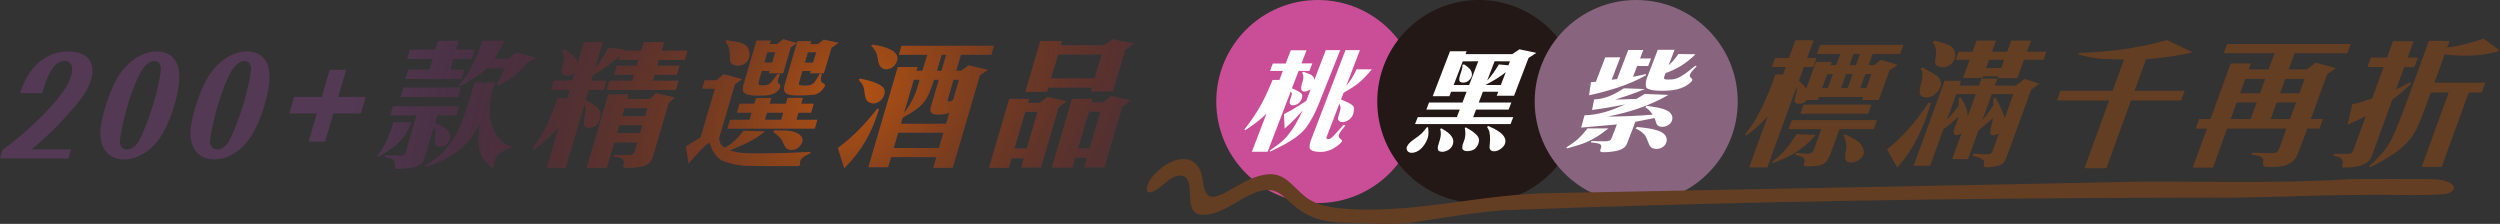 <?xml version="1.0" encoding="UTF-8"?>
<svg id="_圖層_2" data-name="圖層 2" xmlns="http://www.w3.org/2000/svg" xmlns:xlink="http://www.w3.org/1999/xlink" viewBox="0 0 681.1 60.99">
  <rect x="0" y="0" width="681.1" height="60.99" fill="#333333" stroke="none"/>
  <defs>
    <style>
      .cls-1 {
        clip-path: url(#clippath);
      }

      .cls-2 {
        fill: none;
      }

      .cls-2, .cls-3, .cls-4, .cls-5, .cls-6, .cls-7, .cls-8, .cls-9 {
        stroke-width: 0px;
      }

      .cls-3 {
        fill: url(#_新增漸層色票_2);
      }

      .cls-4 {
        fill: #643e23;
      }

      .cls-5 {
        fill: #543954;
      }

      .cls-6 {
        fill: #88647e;
      }

      .cls-7 {
        fill: #231815;
      }

      .cls-8 {
        fill: #c94e97;
      }

      .cls-9 {
        fill: #fff;
      }
    </style>
    <clipPath id="clippath">
      <path class="cls-2" d="M125.33,23.47c2.7-1.43,4.96-2.79,7.31-4.87h4.8c-.68,1.51-1.32,3.06-2.12,4.56l.42.15c3.67-1.97,5.06-3.02,7.84-6.15l2.38-1.51-5.37-1.35-1.97,1.7h-3.91c1.01-1.59,1.88-3.25,2.72-4.91h-6c-1.33,3.98-3.17,8.82-6.51,12.15l.4.23ZM198.88,16.27c.03,1.08,1,1.59,2.16,1.59,1.39,0,2.87-.81,3.12-2.71.11-1.04-.26-2.28-1.25-2.98-1.36-.89-3.65-.89-4.87-1.2l-.37.35c.38.54.76,1.08.93,1.7.32,1.01.25,2.17.28,3.25ZM116.98,18.98h-5.76l-.75,2.55h15.24l.75-2.55h-3.83l.86-2.94h5.07l.74-2.51h-5.07l.71-2.4-5.66.04-.69,2.36h-6.92l-.74,2.51h6.92l-.86,2.94ZM22.13,26.83c1.52-2.01,2.67-4.33,2.97-6.42.35-2.24-.23-4.22-2.13-5.38-1.94-1.16-5.08-1.28-7.55-.62-2.44.66-4.69,2.13-6.42,4.22-1.67,2.01-2.8,4.41-3.53,6.73h6.03c.68-2.59,1.69-5.34,3.1-7.12.87-1.12,2.09-1.7,3.08-1.66.99.04,1.82.66,1.96,1.9.17,1.66-.71,3.71-1.75,5.42-3.23,5.18-10.71,12.22-17.22,16.98l-.67,2.28h18.64l.73-2.48h-10.75c5.17-4.18,10.43-9.83,13.51-13.85ZM109.15,26.4l15.62.04.76-2.59h-15.63l-.75,2.55ZM211.05,35.53l-.38.39c.85.66,1.9,1.43,2.43,2.4.59,1.16.87,2.55,2.5,2.55,1.35,0,2.59-.93,3.01-2.36.28-.97-.66-1.97-1.98-2.48-1.92-.7-4.72-.39-5.58-.5ZM222.69,32.63h-5.73l.57-1.93h3.44l.72-2.44h-3.44l.47-1.59h-4.14l-.47,1.59h-4.45l.45-1.55h-4.14l-.45,1.55h-4.02l-.72,2.44h4.02l-.57,1.93h-5.34l-.71,2.4h23.79l.71-2.4ZM212.83,32.63h-4.45l.57-1.93h4.45l-.57,1.93ZM217.8,25.98c.93,0,4.02,0,4.86-.46.49-.23.96-.62,1.3-1.01.28-.31.63-.7.73-1.04.26-.89-.76-.58-.99-1.35-.19-.54.06-1.39.17-2.01l-.59.04c-.49.89-1.24,2.51-2.35,2.98-.39.16-1.06.19-1.53.19-.31,0-1.55,0-1.71-.23-.13-.23-.02-.58.06-.85l.85-2.9h2.28l-.18.62h3.75l2.07-6.92,1.88-1.39-4-.85-1.51,1.2h-2.13l.23-.77h-3.75l-3.48,11.95c-.85,2.9,1.84,2.82,4.04,2.82ZM220.1,14.22h2.28l-.84,2.86h-2.28l.84-2.86ZM206.73,26.02c1.59,0,3.8.12,5.23-1.35.25-.31.49-.62.58-.93.32-1.08-.99-.7-.61-2.01.15-.5.37-1,.56-1.51l-.63-.08c-.45.62-.92,1.28-1.41,1.9-.8,1.01-1.45,1.24-2.53,1.24-1.28,0-1.51-.12-1.13-1.43l.74-2.51h2.17l-.18.62h3.83l2.07-7.04,1.63-1.2-3.68-1.04-1.62,1.32h-2.05l.27-.93h-3.87l-3.49,11.88c-.14.46-.22,1.01-.23,1.43.04,1.7,2.99,1.66,4.35,1.66ZM209.04,14.22h2.17l-.84,2.86h-2.17l.84-2.86ZM285.6,23.85h11.91l-.31,1.04h6l3.31-11.26,2.42-1.78-5.78-1.12-2.41,1.62h-11.76l.34-1.16h-5.88l-4.06,13.81h5.88l.34-1.16ZM288.25,14.84h11.91l-1.92,6.54h-11.91l1.92-6.54ZM162.41,29.15c-.87-.73-1.83-1.39-2.89-1.89l.81-2.75h4.1l.74-2.51h-4.1l.46-1.55c2.65-1.39,5.13-3.25,7.38-5.38l-.36,1.24h5.42l-.48,1.62h-5.45l-.72,2.44h5.45l-.48,1.62h-6.23l-.74,2.51h18.8l.74-2.51h-7.04l.48-1.62h6.07l.72-2.44h-6.07l.48-1.62h7.04l.73-2.48h-7.04l.69-2.36h-5.53l-.69,2.36h-4.87l.35-.39-4.44-.43c-.98,1.9-2.13,3.83-3.65,5.57l2.09-7.12h-5.11l-1.66,5.65c-.74-1.7-2.11-2.71-3.69-3.64l-.59.42c1.89,2.51-2.12,6.69,1.36,6.69.73,0,1.42-.23,2.1-.81l-.61,2.21h-5.07l-.74,2.51h5.07l-.65,2.21h-2.63c-1.31,3.52-2.52,7.12-4.63,10.48-.73,1.16-1.48,2.28-2.28,3.4l.45.19c2.38-1.78,4.61-3.83,6.71-6l-3.22,10.95h5.11l5.1-17.33c.38.93.47,1.16.3,2.28-.1.73-.23,1.43-.35,2.13-.22,1.28.03,2.01,1.38,2.01,1.55,0,2.45-1.08,2.86-2.48.44-1.51,0-2.4-.95-3.21ZM237.67,12.17l-.31.27c.86.89,1.52,1.82,1.71,3.13.27,1.7.45,2.55,1.49,3.09,1.27.7,3.57-.31,3.91-2.51.41-2.44-3.95-3.67-6.8-3.98ZM46.43,15.07c-1.8-1.24-4.41-1.43-6.98-.46-2.73,1.01-4.98,2.98-6.63,5.3-2.68,3.71-5.13,11.53-5.44,15.2-.17,2.28.18,4.37,1.25,5.88,1.06,1.51,2.8,2.44,5.28,2.44,1.82,0,3.66-.62,5.41-1.7,2.09-1.31,3.68-3.17,4.9-5.22,2.48-4.1,4.73-11.49,4.64-15.78-.06-2.28-.66-4.45-2.44-5.65ZM37.88,38.36c-.47.93-1.21,1.62-1.91,2.01-.96.5-1.92.46-2.61-.08-.49-.43-.85-1.2-.67-2.32.84-5.88,3.22-13.96,5.67-18.37.56-.97,1.37-2.01,2.3-2.55.98-.58,1.85-.5,2.37-.16.62.39.9,1.28.78,2.21-.55,5.3-3.25,14.08-5.93,19.26ZM228.27,40.33l1.74,5.53c5.16-5.3,7.48-9.79,9.46-16.13l-.42-.16c-3.26,4.1-6.45,7.58-10.78,10.75ZM283.29,28.03h-3.25l.32-1.08h-5.38l-5.52,18.76h5.38l.76-2.59h3.37l-.74,2.51h5.34l4.8-16.32,2.24-1.7-5.26-1.2-2.06,1.62ZM279.74,40.48h-3.37l2.95-10.02h3.37l-2.95,10.02ZM302.67,26.17l-2.26,1.78h-3.06l.3-1.01h-5.57l-5.5,18.72h5.57l.8-2.71h3.21l-.77,2.63h5.49l4.82-16.4,2.29-1.86-5.31-1.16ZM296.89,40.45h-3.21l2.96-10.06h3.21l-2.96,10.06ZM198.77,40.99c3.53-1.47,6.51-2.67,9.61-5.18l-5.78-.19c-1.51,1.97-2.92,3.37-5.12,4.64-1.18-.73-1.43-1.2-1.59-2.63l4.32-14.7,1.95-1.35-4.98-1.35-1.96,1.66h-3.25l-.66,2.24h3.48l-3.92,13.34c-1.32.81-2.69,1.66-4.03,2.4l.79,4.68c.65-.77,4.78-5.61,5.52-5.61.27,0,.49.7.55.89.47,1.43,1.41,2.82,2.63,3.67.87.58,2.62.97,3.7,1.24,1.48.35,3.16.43,4.78.46,2.45.08,4.98.04,7.49.04h5.3l.38-.39c-.01-.35-.07-.7.03-1.01.28-.97,1.8-1.66,2.68-2.01l.14-.46c-5,.31-9.91.43-14.82.43-2.94,0-4.63-.04-7.23-.81ZM261.81,19.29h-1.31l1.29-4.37h8.28l.72-2.44h-25.18l-.72,2.44h7.77l-1.36,4.37h-1.62l.31-1.04h-5.38l-8.03,27.31h5.38l.81-2.75h12.34l-.85,2.9h5.3l7.4-25.18,2.18-1.51-5.26-1.2-2.06,1.47ZM256.56,14.92h1.24l-1.29,4.37h-1.28l1.32-4.37ZM248.95,21.72h1.62l-.49,1.66c-.86,2.94-1.85,4.83-3.84,7.54l2.71-9.21ZM255.81,40.33h-12.34l1.23-4.18h12.34l-1.23,4.18ZM257.76,33.72h-12.34l.49-1.66c5.96-3.29,6.57-4.45,8.57-10.33h1.31l-2.16,7.35c-.57,1.93.61,2.13,2.24,2.13.93,0,1.81-.12,2.78-.5l-.89,3.02ZM259.64,27.33c-.35.15-.81.39-1.12.39-.35,0-.39-.39-.31-.66l1.57-5.34h1.51l-1.65,5.61ZM234.34,21.42l-.4.31c.47.5.97,1.04,1.24,1.7.71,1.66-.07,4.18,2.3,4.68,2.04.43,3.91-1.86,3.47-3.64-.45-1.74-4.81-2.71-6.61-3.06ZM111.06,35.57c.37-.74.74-1.47,1.05-2.24h-4.91c-.67,2.28-1.9,5.53-3.3,7.66-.34.5-.73,1.04-1.11,1.55l.29.19c3.08-1.78,6.41-3.91,7.98-7.16ZM94.31,19.02h-4.49l-2.17,7.39h-7.5l-1.32,4.49h7.5l-2.25,7.66h4.49l2.25-7.66h7.5l1.32-4.49h-7.5l2.17-7.39ZM177.06,26.95h-6.23l.35-1.2h-5.45l-5.87,19.96h5.45l2.04-6.92h6.31l-.69,2.36c-.31,1.04-.99,1.12-1.84,1.12-1.24,0-2.45-.08-3.72-.12l-.12.54c1.39.15,3.17.27,2.61,2.17-.25.85.16.89.86.89.73,0,1.48-.04,2.24-.12,2.16-.23,4.12-.46,4.88-3.06l4.28-14.54,1.67-1.47-5.11-1.16-1.65,1.55ZM174.4,36.27h-6.31l.64-2.17h6.31l-.64,2.17ZM175.75,31.67h-6.31l.65-2.21h6.31l-.65,2.21ZM70.99,15.07c-1.8-1.24-4.41-1.43-6.98-.46-2.73,1.01-4.98,2.98-6.63,5.3-2.68,3.71-5.13,11.53-5.44,15.2-.17,2.28.18,4.37,1.25,5.88,1.06,1.51,2.8,2.44,5.28,2.44,1.82,0,3.66-.62,5.41-1.7,2.09-1.31,3.68-3.17,4.9-5.22,2.48-4.1,4.73-11.49,4.64-15.78-.06-2.28-.66-4.45-2.44-5.65ZM62.44,38.36c-.47.93-1.21,1.62-1.91,2.01-.96.5-1.92.46-2.61-.08-.49-.43-.85-1.2-.67-2.32.84-5.88,3.22-13.96,5.67-18.37.56-.97,1.37-2.01,2.3-2.55.98-.58,1.85-.5,2.37-.16.62.39.9,1.28.78,2.21-.55,5.3-3.25,14.08-5.93,19.26ZM118.49,38.2c-.16,1.2.02,1.78,1.33,1.78,1.08,0,2.37-.81,2.7-1.93.77-2.63-2.2-3.83-4.03-4.56l.6-2.05h5.26l.74-2.51h-18.03l-.73,2.48,7.14.04-2.93,9.98c-.34,1.16-1.37.97-2.22.97-1.12,0-2.23-.04-3.33-.12l-.19.5c.6.08,1.88.31,2.31.7.88.81.32,2.21.52,2.44.09.08.52.08.71.08.97,0,2.01-.12,3-.19,1.8-.19,3.71-.66,4.34-2.78l2.55-8.67c.33.85.5,1.2.45,2.17-.05.58-.1,1.12-.19,1.7ZM134.24,34.76c-.54-1.2-.76-2.55-.8-3.98-.04-1.7-.08-3.4.46-5.26.3-1.01.63-2.01.96-3.02h-5.61c-.28,1.08-.6,2.17-.92,3.25-.66,2.24-1.45,4.53-2.26,6.77-1.11,3.13-2.22,5.18-4.51,7.97-1.5,1.82-3.71,3.4-5.66,4.64l.23.27c3.47-1.16,6.66-2.51,9.64-5.14,1.21-1.08,2.41-2.28,3.25-3.67.59-.97,1.21-2.01,1.74-3.02-.38,3.52-.9,6.5.71,9.28.64,1.12,1.49,2.05,2.5,2.82l.57-.23c-.01-.62.07-1.16.26-1.82.5-1.7,2.57-2.94,4.22-3.17l.26-.5c-.72-.31-1.44-.62-2.06-1-1.32-.89-2.36-2.75-2.99-4.18Z"/>
    </clipPath>
    <radialGradient id="_新增漸層色票_2" data-name="新增漸層色票 2" cx="229.06" cy="26.06" fx="229.06" fy="26.06" r="136.32" gradientTransform="translate(10.97) skewX(-16.39)" gradientUnits="userSpaceOnUse">
      <stop offset="0" stop-color="#b55312"/>
      <stop offset="1" stop-color="#000" stop-opacity="0"/>
    </radialGradient>
  </defs>
  <g id="_圖層_2-2" data-name="圖層 2">
    <g>
      <g class="cls-1">
        <g>
          <polygon class="cls-5" points="308.68 74.48 -33.53 74.48 -7.88 -12.77 334.33 -12.77 308.68 74.48"/>
          <polygon class="cls-3" points="360.75 133.6 40.75 133.6 103.99 -81.49 424 -81.49 360.75 133.6"/>
        </g>
      </g>
      <g>
        <path class="cls-4" d="M514.81,19.12l-2.96,8.12h-4.56l.3-.81h-12.03l-.3.81h-2.98c-.71.77-1.19,1.04-2.08,1.04-1.86,0-1.2-1.28-.86-2.75.2-.77.19-1.16.13-1.86l-7.98,21.93h-4.95l5.04-13.85c-1.83,1.93-3.59,3.6-5.78,5.15l-.46-.12c.61-.81,1.17-1.62,1.78-2.44,1.95-2.71,4.47-8.24,5.55-11.22.34-.93.65-1.9.99-2.82h2.09l.75-2.05h-3.79l.89-2.44h3.79l1.76-4.83h4.95l-1.76,4.83h2.55l-.89,2.44h-2.55l-1.37,3.75c.73.66,1.46,1.32,2,2.17l2.66-7.31h4.29l-.32.89h1.55l1.11-3.06h-6.38l.89-2.44h22.67l-.89,2.44h-7.47l-1.11,3.06h1.51l1.84-1.43,4.55,1.32-2.16,1.47ZM482.96,44.46l-.27-.31c3.35-2.51,4.62-4.29,6.74-7.58l5.23.19c-3.68,4.25-6.84,5.84-11.7,7.7ZM501.15,35.17l-2.41,6.61c-.66,1.82-1.4,3.09-3.51,3.37-.93.12-1.85.19-2.7.19-2.05,0-.62-.73-.92-1.93-.16-.74-1.89-1.08-2.59-1.28l.25-.46c.84.04,1.67.08,2.48.19.22.04.49.04.72.04.81,0,1.37-.27,1.7-1.16l2.03-5.57h-8.93l.89-2.44h23.21l-.89,2.44h-9.32ZM490.5,30.96l.89-2.44h18.45l-.89,2.44h-18.45ZM499.36,20.2h-1.55l-1.38,3.79h1.55l1.38-3.79ZM506.74,14.71h-1.78l-1.11,3.06h1.78l1.11-3.06ZM504.74,20.2h-1.78l-1.38,3.79h1.78l1.38-3.79ZM509.85,20.2h-1.66l-1.38,3.79h1.66l1.38-3.79ZM504.38,44.26c-2.32,0-1.66-1.7-1.4-3.6.21-1.43-.21-2.71-.77-3.83l.43-.23c1.4.62,3.88,1.78,4.57,3.06.35.62.79,1.55.47,2.44-.48,1.32-2.06,2.17-3.3,2.17Z"/>
        <path class="cls-4" d="M516.75,38.42c3.11-2.71,6.46-7.12,8.67-10.44h.66c-.4,1.32-.8,2.63-1.28,3.95-1.46,4.02-3.67,8.59-6.72,12.3l-1.18,1.43-2.79-4.99c.92-.74,1.77-1.47,2.64-2.24ZM523.86,18.35c.81.43,2.54,1.62,3.79,2.24.95.7,1.4,2.01,1.07,2.9-.61,1.66-2.34,3.25-4.13,3.06-2.31-.23-1.58-2.36-1.08-4.25.16-.54.2-1.08.24-1.62.04-.54.05-1.08-.2-1.47l-.31-.54.62-.31ZM527.09,11.07c1.34.46,2.82.66,4.02,1.28,1.14.58,1.89,1.82,1.47,3.4-.45,1.66-1.91,2.59-3.19,2.59-.5,0-1.31-.23-1.69-.46-.74-.5-.48-1.43-.33-2.4.14-.7.16-1.39.04-2.01-.18-1.01-.34-1.2-.91-1.97l.58-.43ZM534.28,22.02l-.48,1.32h5.34l.69-1.9h4.33l-.69,1.9h5.72l2.38-1.86,4.01,1.32-2.23,1.66-6.62,18.18c-.48,1.31-.87,2.17-2.46,2.51-.97.23-2.05.43-2.98.43-1.78,0,.19-1.47-1.44-2.32-.71-.39-1.59-.62-2.45-.81l.29-.58c1.21.08,2.41.19,3.64.19.81,0,1.24-.12,1.57-1.01l1.7-4.68c-.51.23-1.19.5-1.69.5-1.39,0-.22-2.9-.09-3.79l.14-.93c-1.3,1.12-2.61,2.28-3.95,3.4l-2.83,7.78h-4.33l2.55-7c-.43.23-1.03.5-1.46.5-.19,0-.33-.04-.41-.15-.15-.23-.3-.54-.31-.85.06-.58.82-2.36,1.03-2.94.13-.35.23-.73.33-1.12-1.35,1.16-2.68,2.48-4.12,3.44l-3.62,9.94h-4.49l8.42-23.13h4.49ZM537.4,14.09l1.1-3.02h5.3l-1.1,3.02h4.14l1.1-3.02h5.38l-1.1,3.02h5.3l-.8,2.21h-5.3l-1.82,4.99h-5.38l.2-.54h-4.14l-.17.46h-5.3l1.79-4.91h-3.79l.8-2.21h3.79ZM533.61,28.87c.1-.81.08-1.39.01-2.17l.54-.19c.54.85,1.6,2.63,1.73,3.64l.21,1.55,2.21-6.07h-5.34l-2.56,7.04c1.09-1.2,2.18-2.48,3.2-3.79ZM545.22,18.54l.82-2.24h-4.14l-.82,2.24h4.14ZM543.08,26.86l.59-.23c.98,1.78,1.85,3.52,2.53,5.49l2.33-6.5h-5.88l-2.62,7.19c1.17-1.39,2.13-2.67,3.04-4.1.03-.62.02-1.24.02-1.86Z"/>
        <path class="cls-4" d="M575.57,24.73l3.1-8.51c-1.96-.04-3.88-.08-5.81-.19-2.36-.12-4.52-.66-6.64-1.2l.31-.43c7.63-.23,15.78-1.16,23.82-3.48l7.03,3.33c-4.34,1.08-8.5,1.47-12.72,1.9l-3.13,8.59h13.65l-.96,2.63h-13.65l-6.72,18.45h-5.96l6.72-18.45h-14.23l.96-2.63h14.23Z"/>
        <path class="cls-4" d="M602.23,32.43l5.5-15.12h5.49l-.58,1.59h5.42l1.64-4.41h-13.85l.92-2.51h33.65l-.92,2.51h-14.35l-1.61,4.41h4.87l2.48-1.82,5.5,1.47-2.37,1.62-4.46,12.26h3.29l-.94,2.59h-3.29l-2.3,6.11c-.24.66-.67,1.74-1.21,2.36-.48.58-1.31,1.04-1.96,1.35-1.3.58-2.91.66-4.11.66-.43,0-2.05,0-2.31-.23-.15-.12-.21-.27-.15-.54.02-1.01.2-1.62-.68-2.05-.76-.35-1.77-.46-2.64-.62l.32-.46c1.57.04,3.17.12,4.79.12,1.2,0,2.09.12,2.62-1.35l1.94-5.34h-16.17l-3.87,10.64h-5.49l3.87-10.64h-3.06l.94-2.59h3.06ZM611.71,21.48l-1.44,3.95h5.45l1.4-3.95h-5.42ZM613.18,32.43l1.65-4.53h-5.45l-1.65,4.53h5.45ZM626.44,25.43l1.44-3.95h-5.26l-1.44,3.95h5.26ZM623.89,32.43l1.65-4.53h-5.26l-1.65,4.53h5.26Z"/>
        <path class="cls-4" d="M650.32,15.72l1.63-4.49h5.61l-1.63,4.49h2.79l-.93,2.55h-2.79l-2.21,6.07c1.27-.62,2.54-1.24,3.82-1.9l.33.27c-1.56,1.62-3.37,3.09-5.18,4.45l-5.43,14.93c-.17.46-.39.97-.75,1.43-1.48,1.93-4.91,2.13-6.69,2.13-.23,0-.59.04-.73-.12-.35-.31.94-2.05-.97-2.75-.49-.15-1.02-.27-1.52-.39l.28-.54c1.05.08,2.14.08,3.26.08.74,0,1.56.08,1.92-.93l3.42-9.4c-1.62.85-3.24,1.66-4.96,2.36l1.24-5.53c1.8-.39,3.64-.97,5.45-1.59l3.13-8.59h-4.41l.93-2.55h4.41ZM652.16,36.68c1.18-2.71,2.26-5.45,3.24-8.16l6.32-17.37h5.65l-.66,1.82c3.26-.46,6.63-1.31,9.94-2.44l4.45,3.29c-3.57,1.08-6.37,1.35-9.7,1.35-1.82,0-3.62-.15-5.35-.39l-2.82,7.74h13.85l-.97,2.67h-3.52l-7.38,20.27h-5.45l7.38-20.27h-4.87c-.82,2.24-1.69,4.53-2.54,6.77-1.67,4.37-3.24,7-7.71,10.02-2.04,1.35-4.14,2.55-6.29,3.56l-.29-.27c2.99-2.59,5.28-5.26,6.72-8.59Z"/>
      </g>
      <circle class="cls-8" cx="359.02" cy="27.66" r="27.66"/>
      <circle class="cls-7" cx="402.88" cy="27.66" r="27.66"/>
      <circle class="cls-6" cx="445.77" cy="27.66" r="27.66"/>
      <path class="cls-4" d="M666.11,49.27c-1.79-.49-3.99-.46-6.08-.49-6.48.01-13.03-.03-19.5.02-19.32,1.22-38.69.59-58.03.7-52.98,1.1-105.97,2.04-158.95,3.09-19.87.04-39.36,6.18-59.24,4.09-2.47-.32-4.95-.83-7.14-2.06-3.3-1.75-5.48-5.69-8.8-6.79-1.72-.6-3.61-.4-5.35.1-3.43.98-6.44,3.11-9.51,4.7-1.44.67-3.39,1.67-4.64.33-1.4-1.69-.82-5.01-2.25-7.25-3.12-4.99-9.74-1.22-12.72,2.51-.78.94-1.42,2.15-1.47,3.3,0,.53.27.88.79.89,2.54-.31,4.81-3.83,7.39-4.49,6.39-1.13.97,9.67,6.35,10.54,3.43.45,6.64-1.55,9.56-3.11,16.56-10.49,10.29,5.34,30.23,5.31,6.71.12,13.27.87,19.87-.34,7.5-1.17,15.1-2.4,22.66-3.04,64.06-2.43,128.25-3.39,192.34-3.44,13.76.14,27.5-.7,41.23-.73,7.73-.21,15.66.33,23.32-.23.96-.19,2.22-.63,2.37-1.63.06-.72-.82-1.49-2.28-1.93l-.16-.05Z"/>
      <path class="cls-9" d="M346.71,21.77h1.86l.94-2.45h-3.51l.77-2.02h3.51l1.38-3.6h4.29l-1.37,3.57h2.95l-.79,2.05h-2.95l-1.81,4.72c.72.31,1.43.65,2.09,1.03.63.37.91.93.57,1.83-.38.99-1.24,1.77-2.32,1.77-2.08,0-.1-2.58-.41-3.29l-.23-.53-6.33,16.49h-4.29l3.97-10.34c-2.12,1.96-3.38,2.89-5.79,4.47l-.22-.16c3.87-5.06,5.38-7.95,7.68-13.54ZM349.97,35.03l-.16-3.94c2.11-1.06,4.08-2.3,6.07-3.6l1.19-3.11c-.5.25-1.15.56-1.64.56-1.52,0-.83-1.8-.53-2.83.34-1.12.24-1.52-.16-2.33l.49-.22c1.16.62,2.79.65,2.83,2.27l3.13-8.17h3.94c-1.61,4.04-3.22,8.07-4.83,12.11-1.27,3.23-2.04,5.4-4.15,8.54-2.21,3.26-6.72,5.37-10.1,6.99l-.14-.28c1.54-1.03,3.51-2.42,4.72-3.88,2.03-2.45,2.98-4.38,4.25-7.02-1.68,1.86-2.93,3.26-4.9,4.91ZM370.5,13.66l-3.72,9.69c1.23-1.43,2.1-2.89,2.8-4.47h4.16c-2.71,3.26-3.96,4.25-7.7,6.4l-.69,1.8c.83.44,3.26,1.21,3.48,2.17.11.43-.03,1.46-.25,2.02-.44,1.15-1.73,1.99-2.84,1.99-.59,0-.97-.22-1.17-.68-.21-.5.41-1.86.56-2.58.2-.84.03-1.06-.21-1.8l-3.25,8.48c-.21.56-.59,1.21.16,1.21.25,0,.49-.06.77-.22.45-.28,2.91-3.04,3.41-3.63l.54.12c-.42.53-1.54,1.89-1.75,2.45-.43,1.12,1.01,1.33.81,1.86-.11.28-.53.65-.77.87-1.62,1.4-3.33,2.05-5.1,2.05-.93,0-2.92-.15-2.95-1.21-.02-.59.06-1.21.31-1.86l9.46-24.66h3.94Z"/>
      <path class="cls-9" d="M389.07,34.67c.1,1.02.25,2.02-.2,3.2-.73,1.89-2.31,3.76-4.3,3.76-.9,0-1.62-.71-1.25-1.68.51-1.33,2.59-2.3,3.89-3.51.63-.59.96-1.06,1.48-1.74l.39-.03ZM396.9,31.91l.79-2.05h-9.1l.74-1.92h9.1l1.13-2.95h-4.22l-.47,1.21h-4.53l4.7-12.24h4.53l-.3.78h12.73l1.96-1.3,4.6.96-2.11,1.37-3.96,10.31h-4.72l.42-1.09h-4.19l-1.13,2.95h8.88l-.74,1.92h-8.88l-.79,2.05h10.93l-.73,1.89h-26.02l.73-1.89h10.65ZM392.66,34.95c1.46.81,3.97,2.27,3.09,4.57-.42,1.09-1.73,1.83-2.75,1.83-2.17,0-1.05-1.86-.68-3.42.28-1.21.3-1.74.05-2.79l.29-.19ZM400.26,23.15l2.48-6.46-4.23.03-2.47,6.43h4.22ZM398.85,17.53c.67.43,1.73,1.15,1.99,1.92.14.37.26.93.08,1.4-.36.93-1.25,1.65-2.25,1.65-1.96,0-.85-1.83-.43-3.42.13-.5.26-.93.18-1.37l.41-.19ZM399.34,34.7c.88.47,1.71.96,2.44,1.58.81.71,1.52,1.46.98,2.86-.54,1.4-1.3,1.86-2.67,2.02-1.16.12-1.71-.31-1.72-.93.01-.84.44-1.55.68-2.42.27-1.12.2-1.99.02-2.95l.28-.16ZM408.89,23.15l1.35-3.51c-1.71,1.46-3.61,2.45-5.54,3.51h4.19ZM405.5,34.33c1.64.74,5.51,2.39,4.46,4.97-.39.93-1.76,1.92-2.91,1.92-.59,0-1.05-.25-1.2-.75-.07-.31.01-1.24.06-1.62.11-1.09.06-2.83-.41-3.63l-.37-.65.38-.25ZM408.34,17.56l2.62.22.41-1.06-4.18-.03-2.03,5.28c1.29-1.43,2.28-2.86,3.18-4.41Z"/>
      <path class="cls-9" d="M438.18,35c-4.37,3.45-6.45,4.1-11.22,5.43l-.25-.25c2.62-1.65,3.89-2.76,5.78-5.19h5.68ZM448.11,24.25c-2.7,1.21-5.32,1.96-8.03,2.89l5.75-.19,2.29-1.37,6.44.28c-5.86,3.29-10.61,4.66-16.55,5.9,4.02-.03,8.1-.16,12.25-.53-.63-.87-1.07-1.43-2-1.99l.34-.4c1.11.19,3.98.4,5.67,1.33,1.13.62,1.63,1.65,1.21,2.76-.42,1.09-1.64,1.62-2.61,1.62-1.83,0-1.54-1.24-2.12-2.39l-5.21,1.02-2.31,6.02c-.38.99-1.31,1.46-2.29,1.77-1.29.37-2.95.5-4.17.5-1.74,0-.03-1.21-.7-2.05-.36-.43-1.96-.56-2.65-.62l.14-.37c1.04.03,2.09.06,3.14.06.47,0,1.64.09,2.11-.4.15-.16.35-.68.41-.84l1.29-3.35-9.74.87.91-3.35c4.06-.16,6.84-1.15,11.07-2.95-3.01.56-6.05,1.12-9.02,1.49l.57-2.86c3.05-.19,5.16-1.15,8.12-3.04l5.67.19ZM437.33,15.62h4.1l-2.34,6.09c.49-.06.97-.09,1.46-.16l3.04-7.92h4.1l-.88,2.3h3.01l-.79,2.05h-3.01l-1.13,2.95c1.15-.25,2.28-.44,3.45-.75l.13.31c-4.79,2.76-10.67,4.41-15.54,5.47l.51-3.6c.43,0,.88-.03,1.33-.06l2.56-6.68ZM445.97,34.59c1.21.16,4.4.34,6.41,1.27,1.36.65,2.05,1.77,1.55,3.07-.43,1.12-1.66,1.65-2.65,1.65s-1.67-.44-1.99-1.21l-.71-1.71c-.52-1.3-1.7-2.05-2.98-2.67l.37-.4ZM456.22,13.57l-1.6,4.16c1.09-.9,1.84-1.89,2.65-3.01l4.66.06c-2.68,2.61-4.9,3.94-8.16,5.15l-.32.84c-.33.87.18.9.9.9,1.52,0,2.38-.06,3.96-1.09.61-.37,1.2-.78,1.74-1.21.6-.5,1.23-1.03,1.88-1.49l.3.19c-.54.59-1.56,1.55-1.82,2.24-.33.87.83.99.62,1.55-.06.15-.18.31-.33.47-2.21,2.2-5.48,2.39-7.78,2.39-1.09,0-4.35,0-4.5-1.15-.08-.59-.07-1.43.18-2.08l3.04-7.92h4.6Z"/>
    </g>
  </g>
</svg>